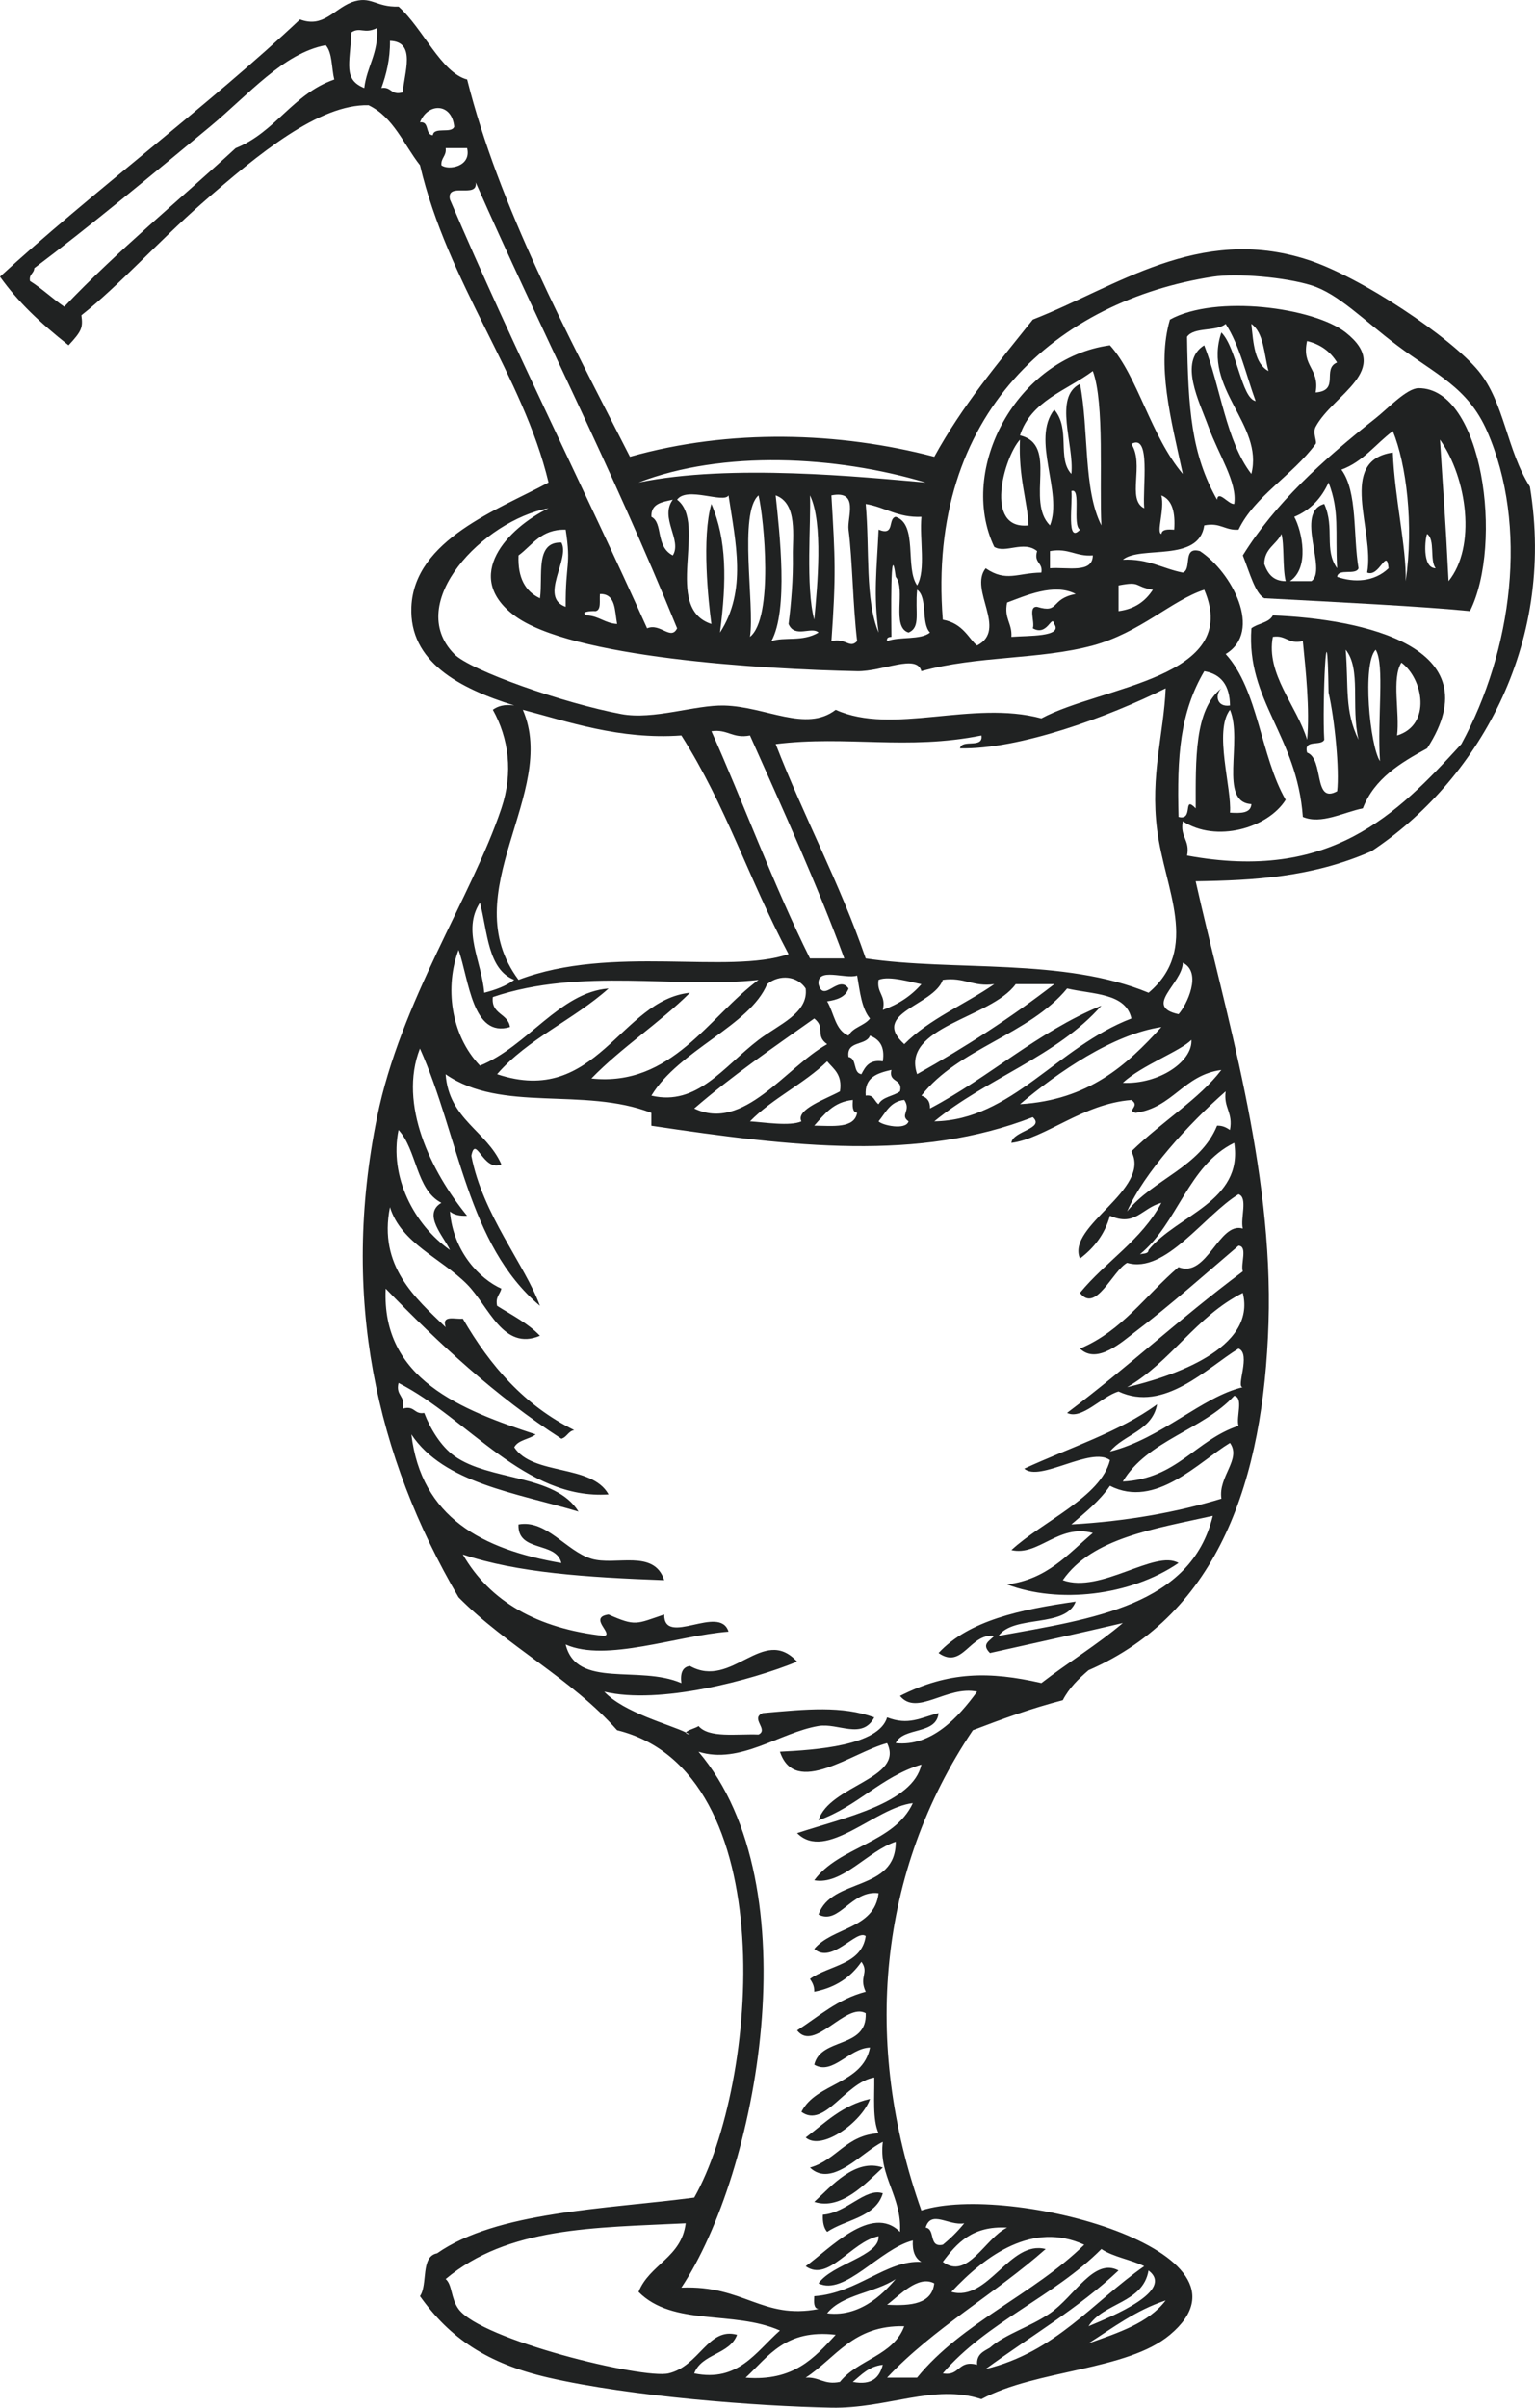 <svg xmlns="http://www.w3.org/2000/svg" id="b" data-name="Calque 2" width="25.987mm" height="40.743mm" viewBox="0 0 73.665 115.491"><g id="c" data-name="Layer 1"><g><path d="m41.751,100.681c-1.343.305-2.149,1.142-3.086,1.851.783.669,2.714-.77,3.086-1.851Z" fill="#202222" fill-rule="evenodd"></path><path d="m42.367,103.972c-1.331-.46-2.483.908-3.291,1.645,1.292.421,2.487-.907,3.291-1.645Z" fill="#202222" fill-rule="evenodd"></path><path d="m39.489,106.234c-.017.358.045.641.205.823.901-.604,2.325-.69,2.673-1.851-.837-.287-1.74.949-2.878,1.027Z" fill="#202222" fill-rule="evenodd"></path><path d="m61.084,29.519c-.188.362-.722.377-1.029.618-.255,3.479,2.189,5.137,2.469,9.049.887.374,1.94-.222,2.878-.411.557-1.434,1.801-2.179,3.086-2.88,3.185-4.901-3.149-6.21-7.403-6.376Zm0,1.029c.648-.1.726.37,1.439.205.136,1.368.343,3.273.205,4.73-.488-1.624-1.985-3.146-1.644-4.935Zm3.085,7.405c-1.156.639-.615-1.55-1.44-1.853-.184-.664.671-.289.822-.617-.105-1.598.136-7.099.207-2.263.295,1.284.532,3.715.411,4.733Zm.411-6.787c.755.933.241,2.71.616,4.317-.685-1.415-.468-2.483-.616-4.317Zm1.645,5.345c-.486-.748-.864-4.675-.206-5.345.444.717.07,3.277.206,5.345Zm.821-1.232c.136-1.101-.269-2.738.207-3.496,1.048.772,1.46,2.987-.207,3.496Z" fill="#202222" fill-rule="evenodd"></path><path d="m73.424,23.349c-1.119-1.762-1.226-4.039-2.468-5.553-1.319-1.609-5.645-4.52-8.228-5.348-5.217-1.674-9.179,1.332-13.163,2.879-1.673,2.098-3.395,4.146-4.729,6.582-4.574-1.197-9.812-1.356-14.603,0-3.03-5.938-6.293-12.033-7.814-18.098-1.249-.326-2.115-2.45-3.291-3.497-1.127.039-1.305-.552-2.262-.205-.883.363-1.36,1.235-2.469.821C10.203,4.891,4.212,9.388,0,13.271c.87,1.215,1.89,2.181,3.291,3.291.642-.69.694-.853.616-1.44,1.812-1.429,3.686-3.529,5.758-5.348,2.78-2.438,5.667-4.786,8.022-4.73,1.203.578,1.685,1.882,2.469,2.88,1.332,5.662,4.954,10.126,6.169,15.22-2.383,1.29-6.441,2.728-6.582,5.964-.114,2.637,2.298,3.912,4.936,4.731-.477-.067-.789.032-1.027.205.76,1.368.988,3.009.411,4.73-1.426,4.247-4.839,9.26-5.966,14.808-1.748,8.614-.06,16.259,3.909,23.036,2.317,2.342,5.421,3.901,7.609,6.375,8,1.967,6.777,16.991,3.702,22.418-4.342.566-9.474.669-12.341,2.675-.806.153-.432,1.487-.821,2.055,1.427,2.006,3.222,3.232,6.169,3.909,3.94.905,10.032,1.371,13.574,1.44,2.665.053,4.941-1.161,7.198-.41,2.653-1.426,6.985-1.357,9.05-3.086,4.793-4.014-7.745-7.312-11.93-5.965-2.842-8.019-2.077-16.266,2.47-23.035,1.388-.531,2.793-1.045,4.317-1.439.304-.589.757-1.026,1.235-1.439,6.269-2.729,8.401-9.172,8.638-16.66.236-7.482-2.099-14.941-3.496-21.184,2.773-.041,5.58-.189,8.433-1.44,5-3.306,8.873-9.815,7.609-17.482ZM11.311,7.103c-2.748,2.529-5.652,4.903-8.226,7.608-.57-.39-1.057-.864-1.645-1.233-.059-.332.194-.356.206-.617,2.654-1.996,5.629-4.464,8.433-6.787,1.857-1.54,3.513-3.522,5.553-3.908.324.361.275,1.096.411,1.646-1.986.685-2.818,2.527-4.731,3.291Zm6.171-2.881c-1.02-.414-.688-1.15-.616-2.674.434-.273.606.101,1.232-.206.067,1.233-.492,1.838-.616,2.88Zm1.85.205c-.58.17-.533-.289-1.028-.205.233-.658.419-1.363.412-2.264,1.278.041.674,1.543.616,2.469Zm22.83,25.915c-.659-1.597-.421-3.941-.617-6.169.941.153,1.528.665,2.673.616-.098,1.066.222,2.553-.205,3.291-.596-.845.049-2.929-1.027-3.291-.398.081-.019.942-.823.616-.087,1.893-.253,3.115,0,4.937Zm.616.206c-.007-.844-.06-4.907.207-2.879.501.596-.227,2.419.616,2.673.597-.256.302-.96.411-2.056.521.37.176,1.607.618,2.056-.453.37-1.466.18-2.059.411-.037-.175.082-.194.206-.205Zm1.645-7.404c-3.004-.256-9.338-.918-13.778,0,4.036-1.554,9.429-1.295,13.778,0Zm-4.524.617c1.349-.264.747,1.058.822,1.644.188,1.458.207,3.637.412,5.348-.366.383-.523-.166-1.234,0,.226-3.214.178-3.939,0-6.992Zm-2.674,0c1.066.383.807,1.984.823,2.88.02,1.133-.08,2.287-.205,3.289.292.704,1.115.098,1.437.412-.779.462-1.627.192-2.262.411.822-1.485.395-5.193.206-6.992Zm1.645,0c.645,1.317.355,4.358.205,5.963-.422-1.557-.15-4.699-.205-5.963Zm-2.468,0c.27,1.137.723,5.882-.411,6.787.235-1.553-.555-5.941.411-6.787Zm-2.262.412c-.472,1.604-.145,4.693,0,5.757-2.363-.769-.163-4.847-1.645-5.962.468-.654,2.247.197,2.468-.207.336,2.235.894,4.574-.411,6.581.326-2.506.324-4.457-.411-6.169Zm-1.852,2.468c-.848-.433-.453-1.567-1.027-1.852-.029-.646.526-.708,1.027-.821-.647.869.46,1.94,0,2.673ZM20.772,6.486c-.388-.023-.144-.682-.616-.618.363-.94,1.522-.957,1.643.206-.124.355-.976-.016-1.027.412Zm.411,1.439c-.026-.368.251-.434.205-.821h1.029c.215.902-.92,1.076-1.234.821Zm.411,1.645c-.189-.876,1.358-.015,1.234-.824,3.1,7.031,6.493,13.602,9.667,21.392-.3.608-.803-.272-1.44,0-3.023-6.718-6.339-13.263-9.461-20.567Zm8.022,20.36c-.582-.033-.857-.375-1.44-.411-.375-.16.124-.221.411-.205.28-.062.172-.516.206-.822.77-.017.702.806.823,1.438Zm-2.468-4.524c.272,1.778-.013,1.543,0,3.702-1.301-.46.233-2.299-.207-3.085-1.28-.046-.875,1.592-1.027,2.674-.703-.326-1.074-.981-1.029-2.056.672-.494,1.07-1.263,2.264-1.235Zm-5.349,5.966c-2.417-2.454,1.41-6.414,4.525-6.993-1.957.953-4.144,3.259-1.646,5.141,2.692,2.028,11.939,2.583,16.454,2.675,1.23.024,2.866-.855,3.084,0,2.672-.751,5.659-.542,8.227-1.233,2.269-.613,3.775-2.16,5.348-2.674,1.829,4.246-4.948,4.624-7.815,6.17-3.33-.897-7.131.827-9.872-.412-1.427,1.098-3.345-.155-5.348-.205-1.394-.035-3.389.701-4.936.41-2.751-.514-7.237-2.082-8.021-2.878Zm27.149-10.489c.529-1.663,2.239-2.149,3.496-3.086.572,1.543.307,5.343.411,7.404-.881-1.724-.594-4.615-1.027-6.787-1.292.636-.266,2.928-.413,4.318-.697-.74-.024-2.156-.821-3.084-1.129,1.44.429,3.971-.206,5.553-1.186-1.168.433-3.869-1.439-4.318Zm.411,4.318c-2.161.23-1.175-3.274-.411-4.113-.08,1.809.36,2.938.411,4.113Zm2.056-1.646c.493-.197.029,1.646.413,1.851-.669.721-.34-1.295-.413-1.851Zm-1.027,2.878c.915-.159,1.234.274,2.057.208-.01.882-1.234.548-2.057.616v-.824Zm1.234,2.059c-1.244.233-.748.952-1.851.616-.447-.034-.095.73-.207,1.029.711.406.905-.701,1.029-.207.429.629-1.27.554-2.057.618.044-.662-.363-.869-.206-1.646.844-.311,2.256-.956,3.291-.411Zm2.057.822v-1.233c1.105-.215.72.056,1.646.206-.351.541-.857.926-1.646,1.027Zm6.375,9.256c-.029.45-.518.44-1.027.411.095-1.171-.791-3.912,0-4.936.631,1.499-.559,4.44,1.027,4.525Zm-1.438-5.555c-1.305,1.027-1.234,3.428-1.234,5.76-.65-.668-.077.613-.823.411-.08-2.926.069-5.006,1.234-6.992.82.14,1.223.697,1.234,1.645-.642.096-.735-.518-.411-.824Zm-13.985,20.156c.008-.352-.153-.531-.413-.616,1.771-2.274,5.168-2.922,6.993-5.142,1.22.288,2.812.205,3.085,1.44-3.571,1.368-5.753,4.878-9.46,4.935,2.482-2.042,5.91-3.138,8.021-5.553-3.102,1.284-5.354,3.421-8.226,4.935Zm-6.171.617c-.552.246-1.794.042-2.468,0,1.083-1.109,2.59-1.798,3.702-2.879.313.37.74.63.616,1.44-.618.347-2.145.864-1.851,1.438Zm17.481-20.773c-.091,2.178-.745,4.155-.411,6.787.357,2.828,2.086,5.706-.41,7.816-4.077-1.694-9.343-1.013-13.575-1.645-1.245-3.622-2.963-6.773-4.319-10.283,3.413-.421,6.3.308,9.872-.411.1.647-.942.153-1.028.616,2.844.06,7.111-1.5,9.872-2.88Zm-13.779,13.985c.517-.222,1.673.144,2.056.206-.478.551-1.093.965-1.851,1.236.165-.715-.307-.793-.205-1.442Zm-2.881.206c-.078-.832,1.282-.226,1.852-.411.133.76.211,1.572.617,2.058-.265.352-.82.413-1.029.822-.641-.249-.693-1.089-1.027-1.645.479-.068.886-.21,1.027-.616-.482-.695-1.197.728-1.44-.207Zm1.235-1.233h-1.645c-1.726-3.46-3.32-7.766-4.729-10.899.794-.111,1.003.366,1.851.205,1.604,3.595,3.239,7.193,4.524,10.694Zm-1.44,2.88c.574.467.013.796.618,1.233-1.998,1.122-4.009,4.224-6.376,3.085,1.8-1.559,3.793-2.926,5.758-4.318Zm-7.815,3.702c1.315-2.182,4.73-3.359,5.553-5.349.597-.486,1.448-.399,1.85.207.141,1.186-1.285,1.721-2.262,2.467-1.68,1.285-2.945,3.193-5.142,2.675Zm9.665.206c-.016.291-.032.582.207.616-.13.76-1.155.628-2.058.616.487-.541.918-1.139,1.851-1.232Zm-.205-2.059c-.119-.806.847-.525,1.029-1.027.441.175.727.506.616,1.234-.646-.098-.84.256-1.027.616-.424-.057-.194-.765-.618-.823Zm2.057.618c-.152.633.565.396.412,1.029-.308.239-.841.254-1.028.616-.209-.134-.213-.473-.617-.411-.069-.894.566-1.079,1.233-1.234Zm.618,1.44c.352.524-.236.719.205,1.027-.129.44-1.266.192-1.439,0,.342-.411.553-.956,1.234-1.027Zm0-2.675c-1.649-1.504,1.402-1.838,1.851-3.086,1.034-.144,1.434.35,2.468.206-1.419.981-3.127,1.673-4.318,2.88Zm5.347-2.88h1.851c-2.049,1.587-4.255,3.014-6.582,4.319-.788-2.294,3.539-2.671,4.731-4.319Zm6.993,2.058c-1.665,1.83-3.491,3.5-6.787,3.702,1.829-1.539,4.452-3.352,6.787-3.702Zm1.439.616c.067,1.031-1.556,2.145-3.29,2.059.894-.832,2.761-1.517,3.29-2.059Zm-.617-1.232c-1.708-.37.176-1.451.207-2.469.948.47.179,2.043-.207,2.469Zm-31.468-14.603c2.149.56,4.633,1.446,7.61,1.234,2.154,3.392,3.185,6.781,5.143,10.489-2.913.993-8.482-.467-12.959,1.232-3.127-4.197,1.942-8.962.206-12.956Zm-2.057,9.255c.372,1.41.369,3.197,1.645,3.701-.392.294-.894.479-1.439.618-.123-1.522-1.072-2.985-.206-4.319Zm-1.027,2.263c.504,1.438.664,4.239,2.468,3.702-.087-.668-.917-.594-.822-1.439,4.229-1.433,8.861-.39,12.751-.824-2.374,1.747-4.175,5.143-8.021,4.731,1.451-1.496,3.25-2.647,4.73-4.113-3.34.338-4.477,5.506-9.255,3.907,1.46-1.694,3.686-2.62,5.348-4.112-2.33.175-3.905,2.785-6.171,3.702-1.435-1.504-1.68-3.821-1.027-5.554Zm-2.88,8.637c.889.964.833,2.87,2.057,3.497-.936.554.144,1.65.411,2.263-1.724-1.216-2.925-3.509-2.468-5.76Zm14.191,59.645c.351-.95,1.705-.899,2.056-1.851-1.388-.388-1.802,1.507-3.291,1.851-1.234.286-9.003-1.606-10.076-3.085-.375-.516-.297-1.169-.618-1.44,2.999-2.506,7.098-2.456,11.519-2.674-.201,1.65-1.737,1.967-2.262,3.291,1.661,1.673,4.548.87,6.785,1.853-1.178,1.045-2.003,2.481-4.112,2.056Zm2.467.206c1.1-1.025,1.911-2.34,4.32-2.057-1.022,1.103-2.01,2.24-4.32,2.057Zm3.909-3.086c.73-.914,2.308-.983,3.291-1.645-.385.444-1.561,1.866-3.291,1.645Zm.616,3.291c-.774.158-.983-.251-1.646-.205,1.453-.946,2.275-2.524,4.731-2.468-.511,1.409-2.237,1.601-3.086,2.673Zm.616,0c.413-.342.764-.745,1.44-.823-.158.597-.509,1.001-1.44.823Zm11.313-1.851c1.172-.747,2.258-1.579,3.701-2.057-.828,1.091-2.288,1.551-3.701,2.057Zm0-.822c.709-1.142,2.61-1.091,2.88-2.674,1.266.965-1.704,2.184-2.88,2.674Zm2.673-2.88c-2.463,1.719-4.247,4.116-7.609,4.935,2.135-1.567,4.475-2.929,6.376-4.729-1.181-.633-2.111,1.245-3.291,2.056-.962.662-2.133.985-2.88,1.646-.3.18-.652.309-.616.822-.937-.251-.808.564-1.645.412,2.079-2.444,5.357-3.693,7.609-5.964.575.384,1.414.506,2.057.822Zm-2.879-1.029c-2.418,2.381-5.87,3.728-8.022,6.377h-1.44c2.225-2.369,5.175-4.014,7.611-6.17-1.727-.448-2.751,2.551-4.525,2.056,1.666-1.781,3.909-3.39,6.376-2.263Zm-3.702-.821c-1.057.507-1.892,2.532-3.085,1.645.675-.902,1.416-1.738,3.085-1.645Zm-2.056-.207c-.309.38-.651.722-1.029,1.028-.701.152-.339-.758-.823-.821.258-.869,1.113-.07,1.853-.207Zm-1.44,2.88c-.11.988-1.102,1.093-2.264,1.029.591-.44,1.486-1.438,2.264-1.029Zm13.78-37.637c-2.157.654-4.54,1.081-7.2,1.234.661-.574,1.353-1.117,1.853-1.852,2.193,1.119,4.253-1.147,5.759-2.057.564.78-.574,1.613-.411,2.675Zm.822-3.496c-2.061.68-2.944,2.54-5.553,2.673,1.176-1.977,3.839-2.468,5.347-4.113.46.088.083,1.015.206,1.44Zm-4.318-8.433c-.007.199-.253.16-.413.206,1.818-1.475,2.311-4.27,4.525-5.348.443,2.831-2.754,3.462-4.112,5.142Zm3.907-5.76c-.167-.107-.335-.213-.618-.205-.814,1.996-3.063,2.559-4.318,4.114.817-1.858,2.94-4.19,4.73-5.758-.11.796.367,1.003.206,1.849Zm-.411-2.878c-1.066,1.4-2.819,2.444-4.32,3.907.974,1.843-3.141,3.568-2.467,5.142.662-.502,1.186-1.145,1.439-2.056,1.207.543,1.518-.364,2.468-.618-.951,1.792-2.673,2.812-3.907,4.319.755.993,1.561-1.055,2.262-1.44,1.838.545,3.702-2.288,5.348-3.291.463.153.079,1.154.205,1.646-1.151-.347-1.712,2.398-3.085,1.85-1.558,1.321-2.699,3.06-4.729,3.907.821.796,2.047-.349,2.673-.821,1.597-1.204,3.522-2.91,4.936-4.113.454.026.088.873.205,1.233-3.16,2.364-5.339,4.45-8.433,6.787.703.352,1.665-.796,2.469-1.027,2.186,1.021,4.221-1.116,5.759-2.059.621.243-.148,1.876.205,1.853-1.95.455-3.917,2.473-6.375,3.086.676-.832,2.027-.988,2.262-2.264-1.822,1.331-4.219,2.087-6.376,3.085.739.662,3.216-1.086,4.114-.41-.426,1.769-3.236,2.932-4.73,4.317,1.306.304,2.255-1.273,3.907-.821-1.19,1.005-2.171,2.218-4.113,2.467,2.451.937,5.912.554,8.227-1.028-1.122-.664-3.748,1.485-5.554.823,1.406-2.024,4.397-2.459,7.198-3.085-1.043,4.303-5.756,4.94-10.283,5.758.75-1.032,3.208-.357,3.703-1.644-2.64.376-5.129.903-6.581,2.467,1.162.812,1.497-.964,2.673-.823-.26.275-.618.404-.206.823,2.132-.475,4.267-.944,6.377-1.439-1.222,1.04-2.633,1.894-3.908,2.88-2.49-.569-4.463-.561-6.787.616.815.998,2.251-.512,3.702-.205-.907,1.245-2.195,2.645-3.907,2.469.37-.796,1.953-.378,2.057-1.441-.888.234-1.448.603-2.47.207-.399,1.361-3.459,1.564-5.142,1.646.732,2.206,3.501.013,5.142-.411.842,1.711-2.78,2.022-3.291,3.702,1.876-.662,2.989-2.084,4.936-2.675-.397,1.865-3.747,2.559-5.964,3.291,1.389,1.396,3.745-1.236,5.553-1.44-.884,1.926-3.545,2.076-4.73,3.702,1.344.243,2.567-1.407,3.909-1.851.019,2.42-3.096,1.705-3.704,3.496.995.509,1.555-1.184,2.881-1.027-.193,1.726-2.217,1.623-3.086,2.673.84.757,2.035-.967,2.469-.616-.195,1.381-1.76,1.394-2.674,2.056.109.167.215.333.205.617,1.032-.202,1.762-.708,2.264-1.439.383.538-.139.708.205,1.439-1.359.353-2.247,1.182-3.291,1.852.825,1.069,2.337-1.362,3.291-.824.075,1.721-2.152,1.137-2.469,2.468.879.528,1.67-.793,2.675-.822-.353,1.774-2.577,1.674-3.291,3.086,1.11.813,2.115-1.426,3.496-1.648.012.949-.091,2.013.206,2.675-1.561.085-2.008,1.283-3.291,1.646,1.067,1.016,2.544-.798,3.496-1.234-.214,1.632.925,2.629.823,4.319-1.361-1.374-3.4.84-4.525,1.646,1.096.783,2.176-1.172,3.497-1.44.06.955-2.233,1.329-2.881,2.262,1.241.621,2.952-1.66,4.525-2.057-.03.511.106.853.411,1.029-1.676-.102-3.063,1.5-5.142,1.644-.017.294-.032.584.205.618-2.712.517-3.576-1.153-6.58-1.029,3.634-5.455,6.292-19.275.822-25.707,1.996.629,3.895-.92,5.758-1.234.943-.158,2.096.678,2.675-.411-1.548-.566-3.253-.394-5.348-.207-.626.253.301.786-.205,1.028-1.055-.04-2.376.183-2.88-.41-.057.079-.57.207-.6.312.069.032.145.068.189.099-.153-.027-.2-.062-.189-.099-.779-.382-2.979-.949-3.923-1.957,2.651.636,7.079-.548,9.254-1.44-1.637-1.782-3.116,1.346-5.142.207-.362.049-.47.353-.411.822-2.028-.881-5.029.295-5.553-1.852,1.939.863,5.354-.429,7.815-.617-.416-1.341-3.101.755-3.086-.822-1.351.457-1.368.577-2.673,0-.993.144.261.935-.205,1.027-3.208-.355-5.484-1.645-6.787-3.907,2.599.877,5.96,1.098,9.665,1.234-.484-1.51-2.342-.677-3.496-1.029-1.212-.366-2.154-1.893-3.497-1.644-.057,1.358,1.815.789,2.057,1.85-3.803-.652-6.719-2.192-7.198-6.17,1.567,2.341,5.015,2.801,8.022,3.702-1.126-1.814-4.267-1.451-5.966-2.673-.641-.463-1.149-1.301-1.438-2.058-.495.085-.448-.375-1.029-.206.15-.629-.355-.604-.205-1.232,3.337,1.692,6.078,5.619,10.078,5.346-.799-1.463-3.632-.893-4.525-2.261.188-.361.721-.378,1.029-.618-3.578-1.176-7.405-2.651-7.198-6.992,2.566,2.644,5.264,5.154,8.431,7.198.27-.073.325-.362.618-.411-2.388-1.179-4.041-3.09-5.347-5.348-.366.046-1.031-.207-.824.411-1.461-1.407-3.237-2.929-2.673-5.758.537,1.736,2.458,2.446,3.702,3.701,1.052,1.062,1.726,3.213,3.496,2.468-.567-.599-1.344-.988-2.057-1.438-.088-.431.141-.545.206-.823-1.026-.455-2.312-1.765-2.469-3.702.184.16.465.221.823.206-1.723-2.109-3.312-5.341-2.262-8.022,1.89,4.228,2.264,9.4,5.758,12.342-.711-1.963-2.754-4.377-3.291-7.198.211-1.054.569.803,1.44.411-.713-1.619-2.513-2.149-2.675-4.32,2.696,1.866,6.626.589,9.873,1.852v.616c6.848,1.024,12.813,1.717,18.304-.411.604.552-.974.66-1.027,1.234,1.627-.21,3.425-1.88,5.758-2.056.455.296-.259.502.206.616,1.8-.256,2.294-1.818,4.114-2.057Zm-4.525,15.22c2.128-1.231,3.312-3.406,5.553-4.525.67,2.678-3.408,4.016-5.553,4.525Zm16.042-30.851c-3.121,3.413-6.302,6.614-13.162,5.347.146-.761-.352-.882-.205-1.645,1.586,1.045,4.071.342,4.935-1.027-1.205-2.088-1.31-5.272-2.879-6.993,1.813-1.096.279-3.945-1.234-4.938-.862-.244-.366.868-.821,1.031-.977-.189-1.655-.677-2.88-.618.851-.699,3.646.155,3.907-1.646.774-.158.983.251,1.645.205.765-1.604,2.584-2.601,3.701-4.112.082-.11-.158-.525,0-.822.832-1.561,3.734-2.72,1.44-4.526-1.52-1.195-6.229-1.834-8.433-.617-.642,2.202.035,4.713.618,7.404-1.545-1.826-2.159-4.689-3.497-6.17-4.468.602-7.322,5.936-5.554,9.666.526.336,1.418-.323,2.058.205-.171.583.289.535.205,1.031-1.152.013-1.684.47-2.674-.207-.819,1.03,1.074,2.943-.411,3.703-.373-.271-.655-1.066-1.645-1.236-.791-9.959,5.564-15.307,12.956-16.453,1.158-.178,3.476.02,4.731.413,1.291.401,2.5,1.663,4.112,2.878,1.856,1.398,3.393,2.005,4.32,4.115,1.994,4.543,1.218,10.515-1.234,15.013Zm-15.22-11.311c-.858-.417.025-2.106-.617-3.085.951-.533.528,2.071.617,3.085Zm.823-.617c.538.217.672.836.616,1.644-.292-.016-.582-.032-.616.206-.256-.071.17-1.185,0-1.851Zm4.525-4.525c-.689-.138-.897-2.528-1.645-3.291-.923,2.709,2.045,4.397,1.438,6.787-1.222-1.589-1.47-4.152-2.262-6.17-1.25.775-.224,2.721.205,3.909.484,1.339,1.399,2.678,1.234,3.702-.273.029-.765-.691-.823-.205-1.23-2.183-1.388-4.327-1.439-7.816.336-.486,1.414-.232,1.851-.618.676,1.038.982,2.446,1.44,3.702Zm-.207-3.702c.602.427.606,1.451.823,2.263-.67-.358-.726-1.33-.823-2.263Zm2.674.823c.662.16,1.127.519,1.44,1.029-.745.31.153,1.347-1.029,1.438.206-1.164-.687-1.229-.411-2.467Z" fill="#202222" fill-rule="evenodd"></path><path d="m68.076,18.618c-.566.004-1.481.985-2.057,1.44-2.581,2.038-4.832,4.095-6.376,6.582.339.862.596,1.824,1.029,2.056,3.548.188,7.589.39,9.871.617,1.611-3.231.621-10.71-2.468-10.695Zm-7.403,8.433c.003-.751.584-.923.821-1.439.146.47.049,1.631.206,2.264-.615-.004-.864-.37-1.027-.824Zm2.262.824h-1.029c.957-.64.579-2.396.207-3.086.774-.321,1.304-.89,1.645-1.646.54,1.408.313,2.308.411,4.113-.647-.893-.095-1.916-.618-3.084-1.439.401.168,3.174-.616,3.702Zm4.525,0c.041-1.616-.537-4.03-.618-6.171-2.689.395-.861,3.717-1.232,5.76.593.248.937-1.234,1.027-.207-.685.663-1.665.694-2.468.412.052-.427.903-.057,1.027-.412-.269-1.58-.036-3.664-.822-4.73,1.054-.386,1.643-1.236,2.468-1.85.649,1.588,1.01,4.478.618,7.198Zm1.027-2.264c.402.283.11,1.261.411,1.645-.684-.005-.493-1.502-.411-1.645Zm1.029,2.264c-.163-3.294-.241-3.999-.411-6.788,1.314,1.869,1.745,5.141.411,6.788Z" fill="#202222" fill-rule="evenodd"></path></g></g></svg>